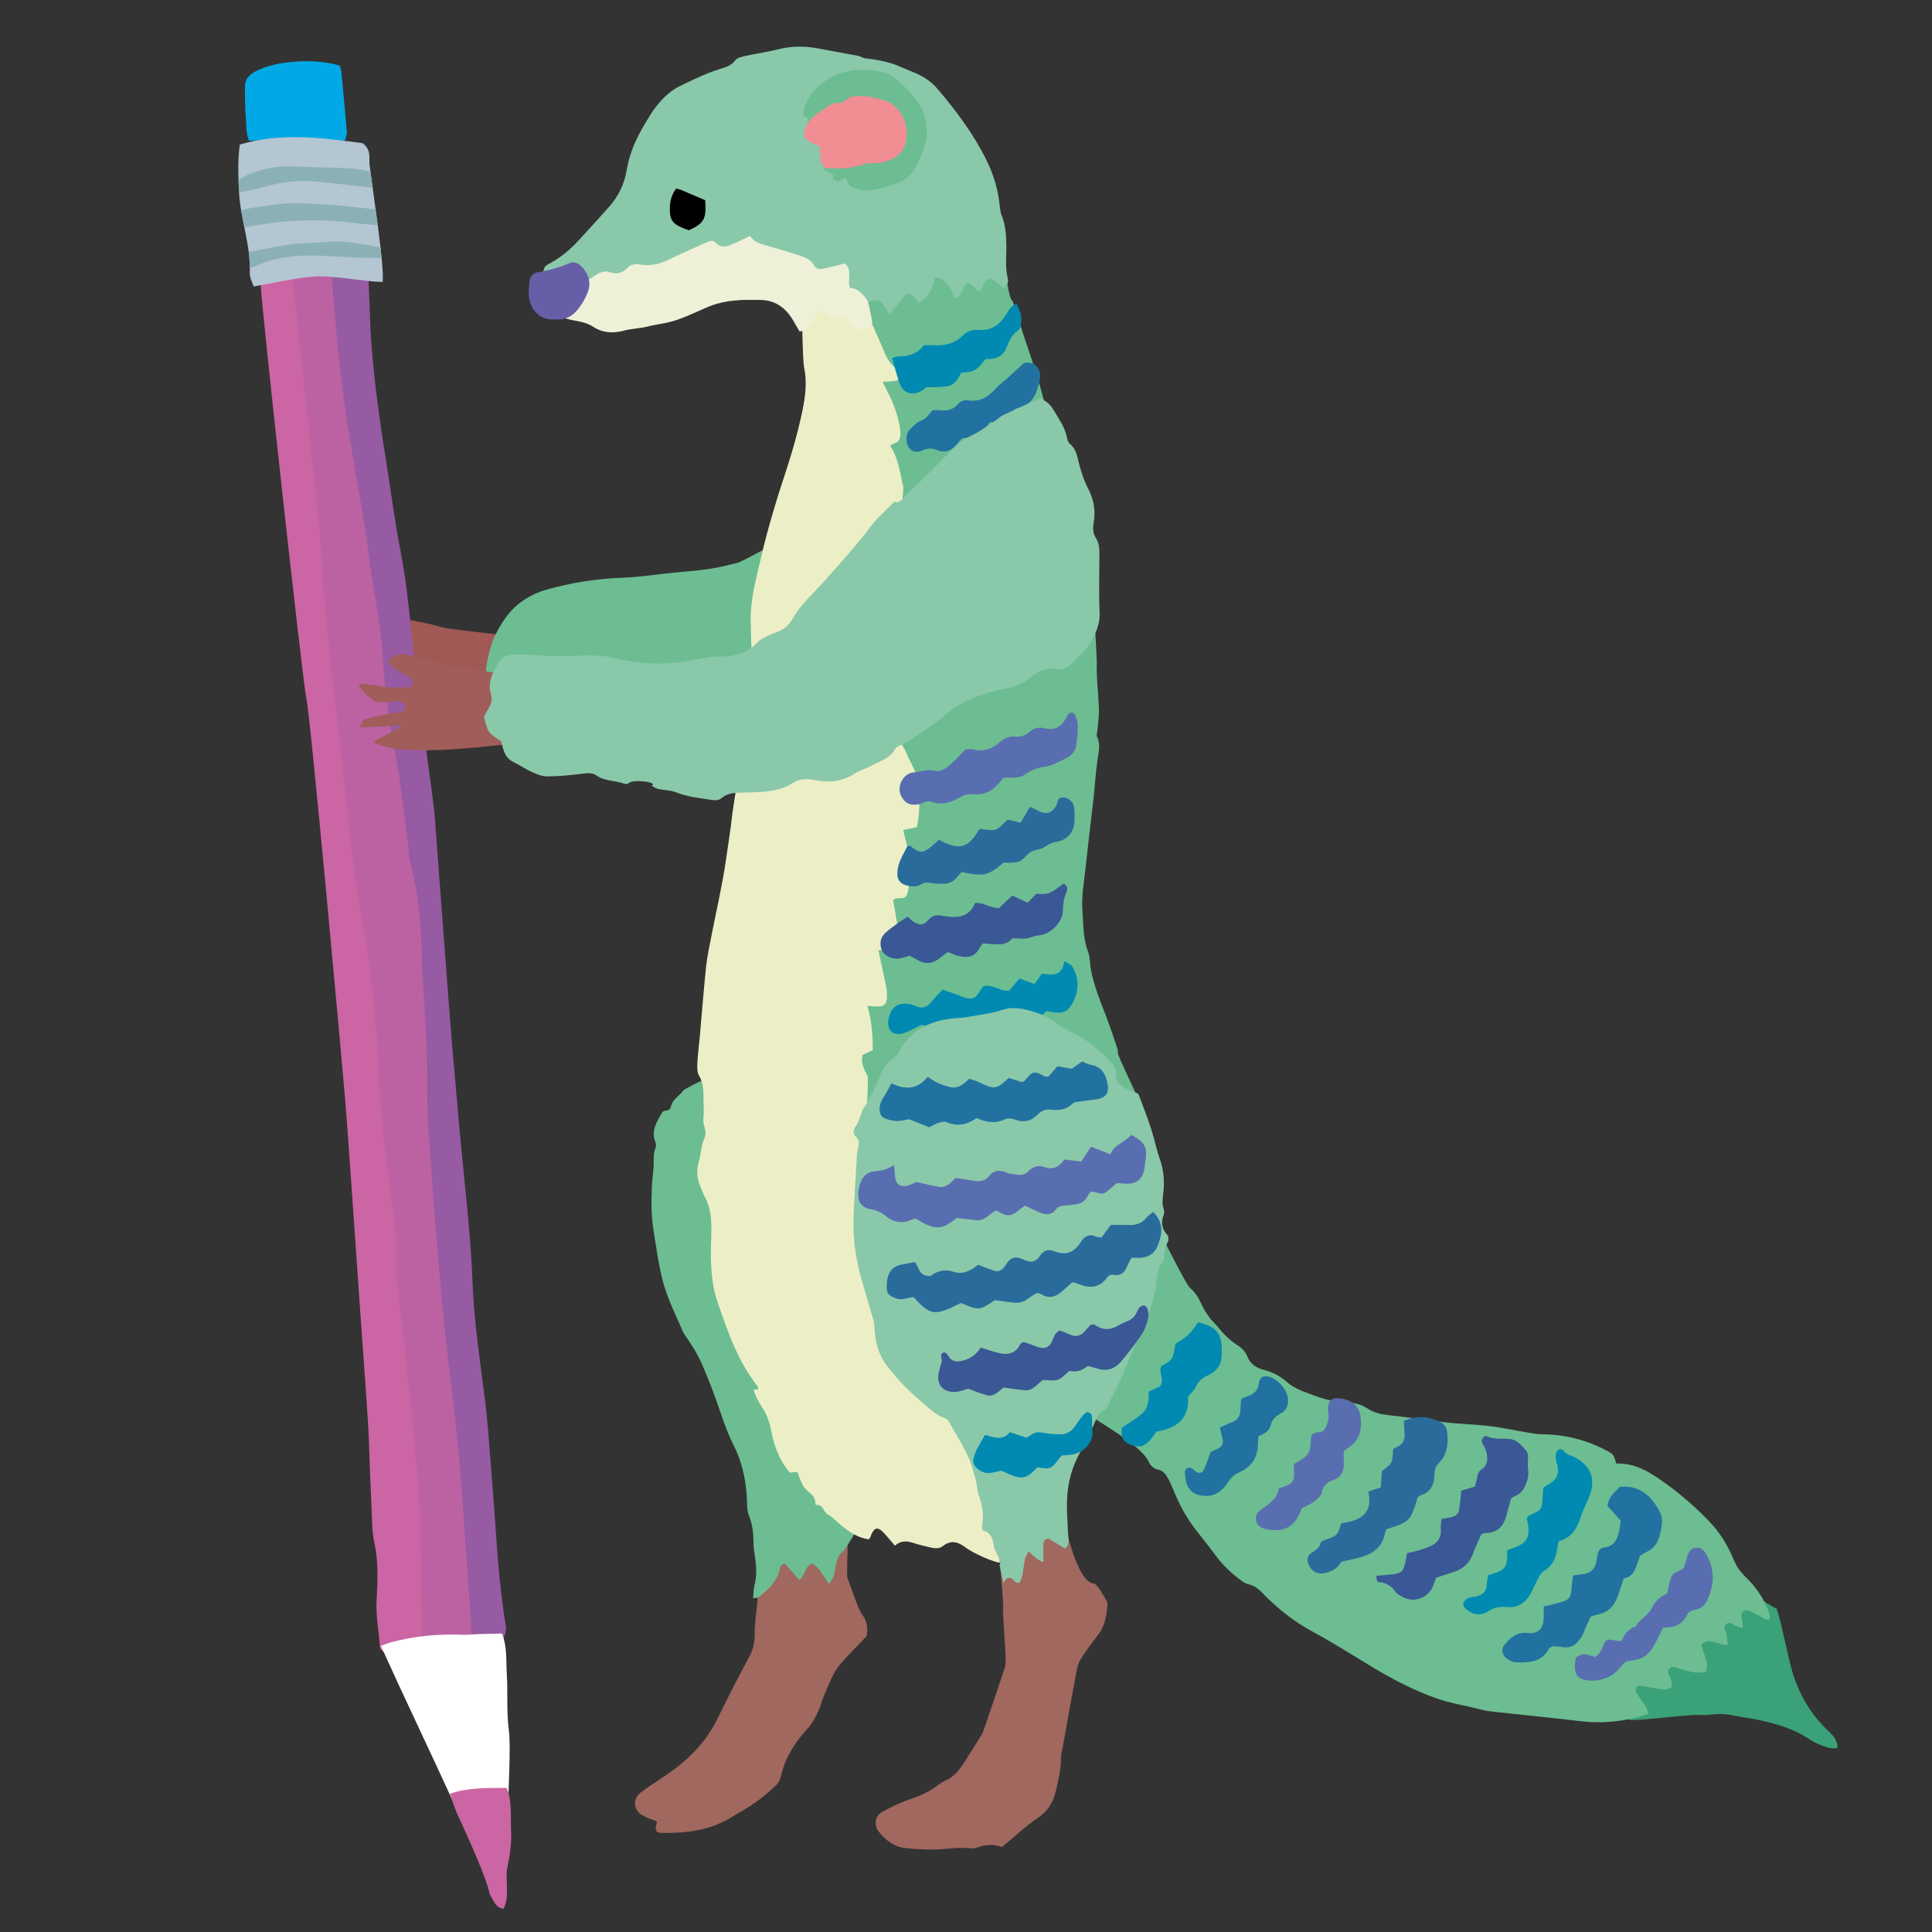 <?xml version="1.0" encoding="iso-8859-1"?>
<!-- Generator: Adobe Illustrator 29.1.0, SVG Export Plug-In . SVG Version: 9.03 Build 55587)  -->
<svg version="1.1" id="&#x30EC;&#x30A4;&#x30E4;&#x30FC;_1"
	 xmlns="http://www.w3.org/2000/svg" xmlns:xlink="http://www.w3.org/1999/xlink" x="0px" y="0px" viewBox="0 0 283.46 283.46"
	 style="enable-background:new 0 0 283.46 283.46;" xml:space="preserve">
<rect x="0" y="0" width="283.46" height="283.46" fill="#333333" stroke="none"/>
<g>
	<path style="fill-rule:evenodd;clip-rule:evenodd;fill:#3BA178;" d="M239,252.334c-0.335-0.568-8.65-9.053-9-9.666
		c-0.028-0.049,8.293-8.34,8.333-9.334c0.665,0.193,13.789-1.557,14.203-2.324c1.036,0.391,6.835,4.502,8.13,4.99
		c0.607,1.639,1.705,7.283,2.272,9.182c1.026,3.436,2.76,6.404,5.378,8.852c0.686,0.639,1.256,1.328,1.292,2.408
		c-0.942,0.228-1.736-0.145-2.509-0.434c-0.664-0.244-1.296-0.607-1.891-0.998c-2.134-1.395-4.534-2.068-6.977-2.619
		c-1.251-0.283-2.537-0.412-3.794-0.68c-1.135-0.238-2.258-0.293-3.406-0.145c-0.564,0.072-1.142,0.09-1.71,0.055
		C247.475,251.51,241.114,252.484,239,252.334z"/>
	<path style="fill-rule:evenodd;clip-rule:evenodd;fill:#6CBD92;" d="M157.333,206c1.508-3.932,6.704-19.541,7.333-21.332
		c0.28,0.092,4.926-4.758,5-4.668c0.663,0.816,4.188,8.346,4.976,9.004c0.815,0.684,1.253,1.527,1.678,2.424
		c0.495,1.045,1.129,1.982,1.946,2.805c0.452,0.455,0.822,0.992,1.276,1.447c0.5,0.498,1.01,1.012,1.596,1.395
		c0.795,0.521,1.536,1.055,1.889,1.977c0.427,1.115,1.323,1.658,2.408,1.932c1.266,0.32,2.363,0.883,3.358,1.766
		c0.68,0.602,1.545,1.049,2.396,1.387c2.126,0.842,4.268,1.645,6.617,1.66c1.001,0.008,1.967,0.297,2.835,0.861
		c0.98,0.637,2.068,0.867,3.238,0.988c2.77,0.283,5.521,0.744,8.29,1.053c2.131,0.236,4.282,0.285,6.41,0.537
		c1.77,0.209,3.518,0.602,5.277,0.895c0.77,0.127,1.546,0.293,2.32,0.299c3.355,0.021,6.511,0.797,9.474,2.367
		c1.079,0.572,1.08,0.568,1.485,1.936c2.953-0.119,5.262,1.473,7.52,3.119c2.197,1.604,4.229,3.4,6.123,5.367
		c1.573,1.635,2.717,3.518,3.562,5.57c0.425,1.033,1.005,1.844,1.794,2.604c1.511,1.451,2.678,3.16,3.393,5.148
		c0.094,0.262,0.105,0.557,0.141,0.838c0.006,0.057-0.059,0.123-0.127,0.25c-0.674,0.109-1.107-0.479-1.674-0.693
		c-0.397-0.152-0.75-0.422-1.144-0.588c-0.732-0.309-1.311,0.119-1.224,0.893c0.033,0.283,0.138,0.559,0.179,0.842
		c0.028,0.197,0.005,0.402,0.005,0.758c-0.398-0.117-0.721-0.186-1.022-0.309c-0.441-0.182-0.833-0.676-1.361-0.273
		c-0.542,0.414-0.172,0.869-0.036,1.346c0.148,0.518,0.15,1.078,0.229,1.719c-1.361,0.092-2.553-1.135-3.844-0.086
		c0.12,1.334,1.178,2.512,0.665,4.037c-0.856,0.197-1.757,0.15-2.654-0.088c-0.346-0.092-0.681-0.25-1.029-0.295
		c-0.537-0.07-1.065-0.643-1.612-0.146c-0.68,0.621,0.07,1.168,0.163,1.752c0.056,0.338,0.084,0.682,0.124,1.01
		c-0.725,0.564-1.438,0.373-2.127,0.264c-0.842-0.133-1.674-0.328-2.516-0.453c-0.179-0.027-0.495,0.086-0.555,0.221
		c-0.102,0.23-0.161,0.594-0.044,0.785c0.444,0.727,0.991,1.391,1.446,2.111c0.173,0.275,0.206,0.639,0.321,1.023
		c-3.421,1.16-6.77,1.467-10.226,1.045c-3.972-0.488-7.957-0.861-11.934-1.299c-0.782-0.084-1.575-0.164-2.331-0.363
		c-2.209-0.58-4.471-0.912-6.643-1.676c-3.399-1.197-6.539-2.883-9.609-4.727c-2.82-1.693-5.592-3.482-8.487-5.035
		c-2.816-1.51-5.245-3.469-7.442-5.736c-0.572-0.59-1.12-1.037-1.944-1.211c-0.463-0.098-0.906-0.406-1.297-0.701
		c-1.379-1.039-2.608-2.227-3.635-3.631c-0.97-1.326-2.024-2.594-3.019-3.904c-1.218-1.604-2.164-3.365-2.944-5.219
		c-0.279-0.66-0.544-1.328-0.877-1.961c-0.335-0.637-0.747-1.246-1.521-1.414c-0.705-0.15-1.153-0.635-1.422-1.215
		C167.271,211.752,159.683,207.811,157.333,206z"/>
	<path style="fill-rule:evenodd;clip-rule:evenodd;fill:#A0685E;" d="M124.333,222.668c0.217,0.361-0.138,8.426-0.023,8.729
		c0.45,1.203,0.849,2.428,1.311,3.627c0.254,0.662,0.507,1.355,0.919,1.92c0.697,0.949,0.812,1.949,0.606,3.115
		c-1.244,1.312-2.554,2.627-3.782,4.014c-1.205,1.359-1.745,3.098-2.467,4.725c-0.348,0.781-0.529,1.641-0.904,2.404
		c-0.404,0.83-0.833,1.693-1.451,2.357c-1.886,2.029-3.337,4.26-3.946,7.004c-0.117,0.529-0.426,1.1-0.818,1.469
		c-0.937,0.879-1.932,1.711-2.983,2.445c-1.172,0.818-2.429,1.512-3.654,2.25c-3.053,1.834-6.428,2.242-9.895,2.199
		c-1.102-0.012-1.247-0.357-0.83-1.678c-0.715-0.291-1.468-0.516-2.14-0.889c-1.358-0.752-1.496-2.44-0.274-3.367
		c1.022-0.775,2.097-1.486,3.175-2.186c3.476-2.254,6.359-5.025,8.188-8.828c1.452-3.02,3-5.998,4.592-8.947
		c0.643-1.193,0.813-2.406,0.77-3.709c-0.03-0.924,0.94-9.211,0.94-10.322c1.588-1.221,6.865-9.816,8-11.666
		C120.716,217.607,123.298,224.162,124.333,222.668z"/>
	<path style="fill-rule:evenodd;clip-rule:evenodd;fill:#A05955;" d="M62.333,100.666c-1.294-0.413-5.442-3.131-6.75-3.5
		c-0.48-0.137,2.701-4.086,1.519-4.524c0.07-0.362,0.101-0.633,0.177-0.892c0.079-0.269,0.197-0.524,0.32-0.844
		c1.739-0.258,3.399,0.249,5.071,0.564c0.912,0.172,1.793,0.503,2.707,0.673c1.816,0.339,8.314,0.958,10.206,1.272
		c0,0.786,2.268,9.702,2.25,10.5C76.337,104.365,63.048,100.894,62.333,100.666z"/>
	<g>
		<path style="fill-rule:evenodd;clip-rule:evenodd;fill:#CC65A3;" d="M65.192,244.68c-1.955,0.451-7.378-2.693-8.953-2.33
			c-0.252-0.283-0.482-0.426-0.492-0.57c-0.125-2.318-0.624-4.613-0.496-6.953c0.159-2.842,0.295-5.699-0.341-8.57
			c-0.333-1.49-0.308-3.029-0.379-4.547c-0.159-3.488-0.302-6.971-0.408-10.457c-0.064-2.326-0.937-14.123-1.192-17.697
			c-0.264-3.664-1.806-26.451-2.307-32.438c-0.41-4.916-5.055-56.008-5.678-58.649c-0.488-2.069-6.494-56.521-6.678-60.453
			c-0.111-2.41-0.305-4.826-0.66-7.226c-0.214-1.438,0.573-2.199,1.967-2.703c0.751-0.271,1.59-0.406,2.298-0.576
			c0.942,0.85,0.636,1.684,0.725,2.458c0.483,4.283,2.147,19.822,2.799,23.278c0.911,4.811,1.329,9.636,1.815,14.464
			c0.42,4.194,0.979,8.392,1.207,12.591c0.227,4.115,15.68,133.305,15.518,134.622C63.7,220.896,65.661,238.865,65.192,244.68z"/>
		<path style="fill-rule:evenodd;clip-rule:evenodd;fill:#965BA2;" d="M49.122,27.407c1.017,0.164,1.65,0.268,2.466,0.402
			c0.442,2.52,0.915,4.96,1.276,7.408c0.322,2.186,0.749,0.095,0.988,2.288c0.286,2.654,0.391,9.597,0.586,12.253
			c0.412,5.687,1.165,11.347,2.078,17.004c0.752,4.644,1.32,9.309,2.225,13.936c1.104,5.651,1.5,11.33,2.154,17
			c0.588,5.121,2.686,19.547,2.852,21.655c0.254,3.2,2.27,30.501,2.639,34.618c0.338,3.746,0.67,7.496,0.996,11.246
			c0.685,7.691,1.658,15.387,1.954,23.08c0.226,5.801,1.13,11.529,1.847,17.287c0.352,2.834,0.54,5.678,0.771,8.518
			c0.244,3.025,0.46,6.047,0.688,9.072c0.2,2.658,0.351,5.318,0.613,7.969c0.262,2.562,0.569,5.125,0.99,7.674
			c0.187,1.105-2.263,5.529-2.502,6.77c-1.468-0.123-0.33-3.607-1.937-3.742c-0.229-2.643-4.689-1.438-4.602-4.047
			c0.16-4.693-4.661-59.49-5.098-65.352c-0.281-3.756-3.773-44.111-3.836-45.393c-0.142-3.034-5.385-42.362-6.014-45.813
			c-0.9-4.921-2.851-32.073-3.41-39.221c-0.396-5.03,3.334-4.999,2.213-9.979C48.728,30.545,48.927,29.132,49.122,27.407z"/>
		<path style="fill-rule:evenodd;clip-rule:evenodd;fill:#BC62A2;" d="M48.155,33.09c0.3,5.201,0.725,10.404,1.19,15.604
			c0.301,3.433,0.722,6.868,1.177,10.294c1.012,7.674,2.693,15.299,3.654,22.97c0.594,4.774,1.703,9.525,1.979,14.297
			c0.299,5.12,1.072,10.197,1.994,15.259c0.857,4.663,1.326,9.333,1.893,14.006c0.162,1.341,0.596,2.665,0.842,4.003
			c0.672,3.627,0.951,7.262,0.994,10.91c0.035,2.913,0.345,5.832,0.492,8.748c0.129,2.502,0.232,5.002,0.293,7.5
			c0.06,2.502-0.051,5.004,0.111,7.508c0.412,6.455,0.875,12.91,1.429,19.365c0.517,6.035,1.03,12.08,1.802,18.105
			c0.8,6.232,1.443,12.467,1.867,18.713c0.449,6.66,0.986,13.324,1.346,19.986c0.182,3.432,0.047,6.865,0.061,10.426
			c-2.207,1.074-4.666,0.285-7.213,0.596c-0.033-1.014-0.104-1.826-0.084-2.637c0.105-4.055-0.375-28.598-0.531-30.262
			c-0.432-4.68-0.85-9.363-1.346-14.041c-0.521-4.988-1.135-9.971-1.695-14.957c-0.127-1.145-0.312-2.299-0.264-3.438
			c0.194-4.174-0.435-8.334-1.008-12.473c-0.808-5.812-1.361-11.627-1.639-17.447c-0.338-6.98-1.031-13.943-2.271-20.888
			c-0.821-4.654-1.648-9.324-2.021-13.997c-0.36-4.588-4.057-33.721-3.986-39.235c0.037-2.702-5.874-54.146-5.809-55.794
			c0.104-2.308-0.318-4.572-0.584-6.859C40.42,15.819,47.655,24.33,48.155,33.09z"/>
		<path style="fill-rule:evenodd;clip-rule:evenodd;fill:#FFFFFF;" d="M66.493,264.379c-3.227-7.074-7.401-15.783-10.611-22.895
			c0.686-0.244,1.104-0.432,1.549-0.551c3.385-0.887,6.875-1.234,10.46-1.08c0.802,0.035,1.601-0.082,2.407-0.105
			c1.098-0.035,2.202-0.051,3.356-0.078c0.792,2.041,0.581,3.979,0.702,5.896c0.176,2.775-0.064,5.537,0.305,8.334
			c0.33,2.494-0.145,9.643-0.12,12.234C71.435,266.52,69.894,263.959,66.493,264.379z"/>
		<path style="fill-rule:evenodd;clip-rule:evenodd;fill:#CC65A3;" d="M73.851,280.06c-1.1-0.183-1.307-0.939-2.012-2.172
			c-0.379-2.242-3.479-8.99-4.826-11.918c-0.217-0.469-0.789-2.17-0.986-2.795c2.554-0.908,5.454-0.855,8.305-0.85
			c0.85,1.852,0.545,4.682,0.654,6.465c0.104,1.746-0.212,3.516-0.553,5.24C74.079,275.799,74.853,278.404,73.851,280.06z"/>
		<path style="fill-rule:evenodd;clip-rule:evenodd;fill:#00A9E5;" d="M49.857,9.636c0.104,0.397,0.202,0.639,0.226,0.887
			c0.277,2.93,0.561,5.86,0.801,8.792c0.029,0.396-0.152,0.801-0.24,1.242c-2.383,0.519-4.657-0.461-6.961-0.237
			c-2.281,0.228-4.603,0.225-7.139,0.328c-0.455-1-0.392-2.174-0.479-3.31c-0.131-1.592-0.131-3.188-0.121-4.784
			c0.004-0.9,0.586-1.559,1.475-2.052C40.276,8.917,46.146,8.47,49.857,9.636z"/>
		<path style="fill-rule:evenodd;clip-rule:evenodd;fill:#B3C6D2;" d="M37.212,42.032c-0.181-0.601-0.598-1.295-0.564-1.963
			c0.178-4.071-1.418-8.022-1.591-12.065c-0.089-2.216-0.201-4.428,0.126-6.796c6.048-1.801,12.153-0.988,18.014-0.201
			c1.33,1.019,0.912,2.103,1.021,3.076c0.406,3.519,2.245,15.18,1.92,17.292c-2.857-0.063-7.258-1.004-10.096-0.796
			C43.185,40.791,40.399,41.487,37.212,42.032z"/>
		<g>
			<defs>
				<path id="SVGID_1_" d="M37.212,42.032c-0.181-0.601-0.598-1.295-0.564-1.963c0.178-4.071-1.418-8.022-1.591-12.065
					c-0.089-2.216-0.201-4.428,0.126-6.796c6.048-1.801,12.153-0.988,18.014-0.201c1.33,1.019,0.912,2.103,1.021,3.076
					c0.406,3.519,2.245,15.18,1.92,17.292c-2.857-0.063-7.258-1.004-10.096-0.796C43.185,40.791,40.399,41.487,37.212,42.032z"/>
			</defs>
			<clipPath id="SVGID_00000047032577012693766850000005378512211423188372_">
				<use xlink:href="#SVGID_1_"  style="overflow:visible;"/>
			</clipPath>
			<g style="clip-path:url(#SVGID_00000047032577012693766850000005378512211423188372_);">
				<path style="fill-rule:evenodd;clip-rule:evenodd;fill:#8BB1B6;" d="M52.841,32.825c-5.184-0.736-10.102-0.636-14.945,0.185
					c-0.748,0.127-1.518,0.271-2.291,0.271c-0.448,0.003-1.224-0.215-1.314-0.43c-0.166-0.398-0.175-1.012,0.158-1.277
					c0.564-0.456,1.379-0.896,2.205-1.02c2.39-0.354,4.841-0.805,7.277-0.748c3.79,0.093,7.6,0.51,11.387,0.928
					c1.529,0.171,3.033,0.661,4.498,1.105c0.332,0.101,0.663,0.661,0.59,0.939c-0.068,0.249-0.691,0.589-1.063,0.566
					C57.114,33.216,54.894,32.999,52.841,32.825z"/>
				<path style="fill-rule:evenodd;clip-rule:evenodd;fill:#8BB1B6;" d="M33.187,27.683c2.444-2.176,5.963-3.357,9.492-3.263
					c2.618,0.074,5.237,0.173,7.861,0.239c2.568,0.064,4.91,0.765,7.184,1.602c0.371,0.136,0.744,0.612,0.732,0.902
					c-0.04,0.549-0.737,0.713-1.436,0.64c-3.393-0.362-6.781-0.77-10.175-1.129c-2.811-0.302-5.475-0.009-8.041,0.719
					c-1.309,0.371-2.663,0.688-4.051,0.883C34.337,28.333,33.743,27.906,33.187,27.683z"/>
				<path style="fill-rule:evenodd;clip-rule:evenodd;fill:#8BB1B6;" d="M35.629,39.626c-1.266-0.973-0.614-1.632-0.321-2.287
					c0.117-0.075,0.19-0.167,0.295-0.185c2.367-0.451,4.709-0.967,7.111-1.309c1.646-0.234,3.391-0.175,5.062-0.34
					c3.202-0.323,6.225,0.515,9.296,1.03c0.246,0.043,0.565,0.446,0.563,0.664c-0.01,0.232-0.342,0.631-0.574,0.636
					c-1.432,0.042-2.874,0.024-4.311-0.031c-2.367-0.092-4.742-0.304-7.104-0.319c-2.648-0.013-5.194,0.328-7.479,1.279
					C37.403,39.083,36.567,39.315,35.629,39.626z"/>
			</g>
		</g>
	</g>
	<g>
		<path style="fill-rule:evenodd;clip-rule:evenodd;fill:#2172A0;" d="M240.634,228.258c-0.595,1.449-0.725,3.035-2.402,3.33
			c-0.332,0.975-0.608,1.783-0.881,2.596c-0.467,1.389-1.346,2.336-2.819,2.662c-0.349,0.078-0.685,0.205-1.154,0.348
			c-0.196,0.428-0.439,0.938-0.667,1.451c-0.203,0.457-0.344,0.949-0.597,1.375c-0.657,1.105-1.497,1.914-2.952,1.631
			c-0.487-0.096-0.996-0.076-1.373-0.104c-0.251,0.139-0.436,0.176-0.49,0.281c-1.086,2.098-3.045,2.129-4.998,2.061
			c-0.449-0.016-0.934-0.34-1.316-0.635c-0.613-0.473-0.746-1.336-0.266-1.914c0.883-1.064,1.86-1.941,3.441-1.746
			c1.379,0.168,2.197-0.545,2.307-1.871c0.054-0.629,0.018-1.266,0.023-2.006c0.767-0.191,1.444-0.357,2.121-0.531
			c1.639-0.416,1.855-0.678,1.98-2.297c0.043-0.553,0.131-1.102,0.207-1.738c0.593-0.084,1.07-0.162,1.553-0.217
			c1.07-0.127,1.658-0.754,1.865-1.777c0.072-0.35,0.09-0.711,0.162-1.061c0.112-0.525,0.385-0.99,0.944-1.043
			c1.532-0.145,1.971-1.232,2.243-2.479c0.105-0.484,0.154-0.982,0.225-1.443c-0.691-0.781-1.344-1.52-1.932-2.184
			c0.146-1.434,1.143-2.066,1.818-2.811c3.012-0.252,4.657,1.43,5.857,3.709c0.567,1.078,0.25,2.268-0.014,3.365
			c-0.256,1.059-0.808,1.992-1.897,2.471C241.298,227.826,241.005,228.039,240.634,228.258z"/>
		<path style="fill-rule:evenodd;clip-rule:evenodd;fill:#596EB0;" d="M244.011,238.783c-0.301,0.615-0.565,1.197-0.863,1.76
			c-1.324,2.508-1.864,2.883-4.602,3.215c-0.766,0.695-1.301,1.646-2.312,2.164c-1.14,0.586-2.286,0.789-3.526,0.584
			c-1.021-0.168-1.554-0.672-1.633-1.682c-0.043-0.555,0.062-1.123,0.092-1.555c1.023-0.947,1.951-0.477,2.818-0.145
			c0.743-0.414,0.984-1.074,1.266-1.74c0.359-0.855,0.537-0.906,1.494-0.746c0.281,0.047,0.559,0.117,0.84,0.162
			c0.062,0.01,0.136-0.039,0.346-0.107c0.186-0.326,0.38-0.787,0.684-1.16c0.257-0.311,0.633-0.529,0.971-0.768
			c0.111-0.078,0.349-0.043,0.394-0.129c0.578-1.078,1.824-1.621,2.341-2.646c0.525-1.043,1.188-1.748,2.278-2.189
			c0.177-0.754,0.328-1.52,0.535-2.27c0.25-0.902,1.213-0.914,1.908-1.455c0.181-0.596,0.393-1.277,0.594-1.961
			c0.182-0.625,0.615-0.963,1.232-1.031c0.541-0.059,0.971,0.182,1.271,0.643c1.457,2.242,1.469,4.572,0.396,6.949
			c-0.334,0.742-0.869,1.316-1.725,1.477c-0.51,0.096-1.025,0.25-1.256,0.73C246.835,238.367,245.595,238.867,244.011,238.783z"/>
		<path style="fill-rule:evenodd;clip-rule:evenodd;fill:#3A5895;" d="M221.677,219.906c-0.229,0.844-0.461,1.662-0.674,2.486
			c-0.404,1.562-1.334,2.488-3.013,2.533c-0.14,0.004-0.28,0.045-0.417,0.082c-0.064,0.018-0.123,0.064-0.264,0.143
			c-0.395,0.914-0.862,1.879-1.23,2.881c-0.482,1.312-1.395,2.127-2.684,2.564c-0.875,0.297-1.754,0.578-2.678,0.881
			c-0.158,0.418-0.307,0.812-0.458,1.209c-0.661,1.723-2.871,2.721-4.827,1.416c-0.236-0.158-0.518-0.305-0.67-0.529
			c-0.599-0.889-1.403-1.373-2.473-1.459c-0.245-0.021-0.283-0.174-0.359-0.922c0.771-0.066,1.545-0.111,2.313-0.203
			c1.4-0.172,1.644-0.412,1.958-1.832c0.091-0.41,0.165-0.824,0.258-1.291c0.528-0.117,1.018-0.195,1.488-0.34
			c0.678-0.209,1.365-0.41,2.004-0.717c0.973-0.469,1.549-1.217,1.443-2.391c-0.045-0.486,0.053-0.984,0.092-1.564
			c0.461-0.076,0.872-0.133,1.277-0.217c0.92-0.188,1.236-0.486,1.363-1.387c0.121-0.84,0.186-1.686,0.273-2.533
			c0.72-0.217,1.32-0.402,1.995-0.607c0.105-0.42,0.241-0.82,0.301-1.229c0.073-0.52,0.216-0.979,0.667-1.289
			c1.016-0.697,0.939-1.695,0.676-2.693c-0.125-0.473-0.439-0.891-0.627-1.35c-0.146-0.359,0.375-1.014,0.705-0.848
			c1.152,0.57,2.389,0.273,3.571,0.459c0.997,0.154,1.575,0.973,2.192,1.635c0.282,0.305,0.366,0.939,0.303,1.391
			c-0.139,0.986,0.23,1.949-0.096,2.971c-0.352,1.096-0.771,1.98-1.91,2.391C221.985,219.613,221.831,219.791,221.677,219.906z"/>
		<path style="fill-rule:evenodd;clip-rule:evenodd;fill:#296C9C;" d="M196.827,229.125c-0.438,0.74-1.17,1.363-2.203,1.621
			c-1.322,0.33-2.23-0.123-2.693-1.404c-0.192-0.531-0.103-1.027,0.316-1.365c0.593-0.477,1.369-0.736,1.523-1.648
			c0.027-0.174,0.436-0.322,0.692-0.412c1.753-0.611,1.755-0.605,2.323-2.434c1.16-0.176,2.359-0.361,3.291-1.24
			c1-0.945,0.926-2.17,0.686-3.416c0.707-0.23,1.229-0.4,1.82-0.594c0.053-0.783,0.105-1.553,0.161-2.371
			c0.47-0.42,1.091-0.756,1.357-1.273c0.276-0.533,0.208-1.244,0.31-2.021c0.228-0.113,0.546-0.232,0.824-0.41
			c0.75-0.475,0.928-1.191,0.836-2.027c-0.061-0.549-0.072-1.102-0.106-1.658c1.892-0.814,3.596-0.697,5.286,0.137
			c0.621,0.307,0.992,0.74,1.074,1.469c0.199,1.77,0.041,3.4-1.357,4.713c-0.23,0.217-0.35,0.592-0.434,0.918
			c-0.086,0.34-0.066,0.707-0.098,1.061c-0.107,1.248-0.654,2.168-1.9,2.58c-0.195,0.064-0.361,0.211-0.514,0.303
			c-1.126,3.602-1.126,3.602-4.658,4.727c-0.087,0.324-0.186,0.721-0.302,1.113c-0.444,1.514-1.569,2.365-2.966,2.846
			C199.095,228.68,198.032,228.842,196.827,229.125z"/>
		<path style="fill-rule:evenodd;clip-rule:evenodd;fill:#008AB1;" d="M218.341,231.115c2.6-0.742,2.85-1.064,2.797-3.635
			c0.339-0.141,0.713-0.312,1.1-0.451c1.648-0.596,2.164-1.371,1.992-3.068c-0.041-0.416-0.16-0.82-0.227-1.148
			c0.142-0.215,0.191-0.393,0.3-0.443c1.909-0.883,1.909-0.674,2.054-3.025c0.021-0.354,0.047-0.707,0.072-1.078
			c0.461-0.299,0.891-0.551,1.289-0.842c0.773-0.562,0.992-1.35,0.826-2.258c-0.062-0.346-0.222-0.676-0.258-1.023
			c-0.094-0.881,0.098-1.396,0.5-1.5c0.552-0.143,0.688,0.389,1.021,0.609c0.347,0.23,0.778,0.326,1.157,0.516
			c2.422,1.211,3.467,3.359,1.914,6.492c-0.281,0.568-0.518,1.158-0.76,1.746c-0.107,0.264-0.176,0.543-0.27,0.812
			c-0.539,1.557-1.368,2.848-3.149,3.293c-0.091,0.432-0.201,0.838-0.26,1.254c-0.191,1.344-0.724,2.432-1.959,3.158
			c-0.382,0.225-0.621,0.744-0.854,1.168c-0.378,0.688-0.671,1.424-1.048,2.113c-0.757,1.383-1.949,2.135-3.52,1.977
			c-1.059-0.107-1.91,0.094-2.801,0.676c-0.99,0.646-2.061,0.475-3.006-0.25c-0.348-0.268-0.705-0.615-0.527-1.068
			c0.113-0.289,0.447-0.562,0.747-0.691c0.383-0.164,0.842-0.141,1.251-0.258c0.823-0.236,1.379-0.709,1.412-1.656
			C218.153,232.045,218.273,231.559,218.341,231.115z"/>
		<path style="fill-rule:evenodd;clip-rule:evenodd;fill:#596EB0;" d="M197.134,213.031c0.012,0.635,0.031,1.268,0.029,1.902
			c-0.004,1.035-0.473,1.832-1.439,2.168c-0.956,0.336-1.573,0.773-1.786,1.871c-0.103,0.533-0.736,1.021-1.229,1.398
			c-0.502,0.385-1.127,0.605-1.717,0.908c-0.103,0.27-0.187,0.541-0.308,0.797c-1.141,2.428-2.949,2.74-5.148,2.223
			c-0.641-0.152-1.16-0.561-1.263-1.295c-0.089-0.631,0.161-1.109,0.677-1.465c0.294-0.203,0.589-0.404,0.873-0.619
			c0.871-0.654,1.65-1.377,1.818-2.564c0.379-0.127,0.709-0.238,1.037-0.348c0.864-0.285,1.27-0.85,1.175-1.783
			c-0.05-0.486-0.008-0.98-0.009-1.42c2.361-1.371,2.359-1.371,2.519-3.977c0.008-0.131,0.11-0.254,0.171-0.383
			c0.117-0.064,0.23-0.154,0.356-0.191c0.464-0.137,1.11-0.111,1.358-0.414c0.375-0.459,0.541-1.129,0.67-1.736
			c0.084-0.4-0.089-0.848-0.085-1.273c0.009-1.344,0.509-1.82,1.872-1.646c1.43,0.182,2.68,0.932,2.91,2.645
			c0.259,1.92-0.109,3.535-1.858,4.631c-0.179,0.111-0.335,0.266-0.495,0.404C197.212,212.908,197.177,212.975,197.134,213.031z"/>
		<path style="fill-rule:evenodd;clip-rule:evenodd;fill:#2172A0;" d="M184.633,210.719c-0.039,0.574-0.083,0.93-0.085,1.285
			c-0.021,1.945-1.062,3.264-2.727,4.018c-0.852,0.387-1.32,0.924-1.807,1.672c-0.824,1.262-2.055,1.955-3.646,1.754
			c-1.288-0.16-2.066-0.852-2.369-2.119c-0.051-0.207-0.079-0.424-0.085-0.637c-0.013-0.469-0.303-1.043,0.341-1.303
			c0.461-0.186,0.754,0.135,1.096,0.438c0.461,0.414,1.003,0.346,1.252-0.156c0.367-0.748,0.613-1.559,1.025-2.637
			c0.144-0.064,0.592-0.25,1.023-0.467c0.635-0.314,0.852-0.707,0.729-1.379c-0.102-0.549-0.255-1.086-0.413-1.738
			c0.672-0.299,1.232-0.582,1.816-0.803c0.76-0.285,1.137-0.82,1.191-1.613c0.037-0.562,0.076-1.127,0.121-1.789
			c0.289-0.125,0.597-0.283,0.922-0.391c0.957-0.314,1.586-0.844,1.691-1.951c0.076-0.787,0.627-1.092,1.338-0.951
			c1.369,0.268,2.865,1.969,2.93,3.346c0.039,0.84-0.2,1.613-0.968,2.014c-0.807,0.424-1.378,0.924-1.597,1.861
			C186.221,209.998,185.464,210.371,184.633,210.719z"/>
		<path style="fill-rule:evenodd;clip-rule:evenodd;fill:#008AB1;" d="M170.386,200.418c1.678-0.912,1.678-0.912,2.082-3.26
			c0.639-0.439,1.341-0.809,1.896-1.336c0.553-0.525,0.958-1.207,1.429-1.82c0.285,0.072,0.488,0.121,0.687,0.178
			c2.627,0.729,2.939,2.379,2.738,5.051c-0.084,1.121-0.836,2-1.846,2.486c-0.865,0.418-1.564,0.883-1.961,1.814
			c-0.213,0.5-0.697,0.885-1.113,1.385c0.236,3.299-1.77,4.678-4.633,5.121c-1.341,2.051-2.156,2.488-3.6,1.996
			c-1.27-0.434-1.61-1.033-1.492-2.557c1.021-0.693,2.089-1.281,2.98-2.068c0.902-0.799,1.031-1.994,0.969-3.217
			c0.629-0.299,1.193-0.566,1.678-0.797C170.946,202.381,169.907,201.369,170.386,200.418z"/>
	</g>
	<path style="fill-rule:evenodd;clip-rule:evenodd;fill:#6CBD92;" d="M129.333,217.334c0.053,0.977-5.11,9.85-5.549,10.186
		c-0.752,0.574-1.004,1.328-1.163,2.207c-0.16,0.881-0.217,1.834-1.011,2.646c-0.821-1.018-1.205-2.338-2.554-3.008
		c-0.236,0.238-0.603,0.467-0.763,0.799c-0.275,0.568-0.427,1.197-1.039,1.652c-0.726-0.84-1.409-1.631-2.041-2.361
		c-0.736,0.016-0.729,0.539-0.829,0.912c-0.475,1.771-1.716,2.934-3.113,3.975c-0.147,0.109-0.393,0.09-0.772,0.168
		c0.067-0.709,0.048-1.342,0.201-1.932c0.35-1.35,0.274-2.691,0.09-4.043c-0.088-0.637-0.216-1.275-0.228-1.914
		c-0.028-1.432-0.086-2.814-0.657-4.197c-0.366-0.887-0.278-1.973-0.345-2.971c-0.174-2.6-0.754-5.096-1.93-7.426
		c-1.361-2.695-2.113-5.619-3.221-8.408c-0.817-2.062-1.578-4.148-2.781-6.029c-0.303-0.475-0.623-0.936-0.929-1.406
		c-0.192-0.299-0.411-0.588-0.55-0.91c-1.103-2.557-2.373-5.061-3.021-7.779c-0.529-2.219-0.85-4.49-1.211-6.744
		c-0.171-1.059-0.275-2.133-0.313-3.205c-0.043-1.211-0.004-2.43,0.051-3.641c0.041-0.924,0.183-1.842,0.241-2.766
		c0.058-0.922-0.095-1.857,0.292-2.756c0.097-0.225,0.062-0.566-0.032-0.807c-0.665-1.705,0.229-3.041,1.019-4.395
		c0.085-0.143,0.358-0.232,0.549-0.244c0.432-0.021,0.64-0.248,0.73-0.635c0.248-1.049,1.259-1.514,1.818-2.332
		c0.135-0.199,8.06-4.637,9.06-1.637c0.227,1.814,4.744,26.857,5.333,29.334C115.357,190.578,128.022,216.547,129.333,217.334z"/>
	<path style="fill-rule:evenodd;clip-rule:evenodd;fill:#6CBD92;" d="M71.333,99.416c-0.321-1.265,0.713-4.938,1.159-5.88
		c1.052-2.221,2.376-4.234,4.521-5.602c0.976-0.622,1.983-1.087,3.102-1.402c3.664-1.034,7.373-1.637,11.188-1.767
		c2.566-0.088,5.118-0.523,7.68-0.76c2.349-0.218,4.702-0.379,7.011-0.898c0.764-0.173,1.524-0.367,2.287-0.546
		c0.54-0.127,9.537-5.029,10.053-5.146c0.506,0.803-2.911,21.799-2.75,23c-0.365,0.432-35.401-1.019-38.75-1
		C75.155,99.426,72.662,98.021,71.333,99.416z"/>
	<path style="fill-rule:evenodd;clip-rule:evenodd;fill:#ECEFC6;" d="M147.333,229.334c-1.374,0.107-4.774-1.615-5.551-2.211
		c-1.137-0.871-2.201-1.275-3.476-0.268c-0.535,0.422-1.233,0.318-1.872,0.166c-0.836-0.201-1.676-0.395-2.491-0.664
		c-0.919-0.303-1.781-0.34-2.645,0.42c-0.536-0.625-0.986-1.166-1.454-1.691c-1.069-1.207-1.598-1.09-2.162,0.461
		c-0.023,0.064-0.078,0.115-0.209,0.301c-1.544-0.201-2.825-1.037-4.029-2.035c-0.656-0.545-1.247-1.209-1.981-1.604
		c-0.687-0.371-0.682-1.529-1.723-1.408c-0.037,0.004-0.128-0.105-0.124-0.156c0.116-1.316-1.167-1.676-1.702-2.535
		c-0.402-0.645-0.622-1.402-0.939-2.146c-0.297,0.027-0.644,0.059-1.092,0.1c-1.392-1.637-2.213-3.605-2.638-5.711
		c-0.271-1.35-0.591-2.613-1.371-3.781c-0.538-0.805-1.027-1.688-1.31-2.672c0.308-0.033,0.491-0.055,0.675-0.074
		c-0.021-0.135,0.007-0.309-0.067-0.402c-2.899-3.668-4.396-8.018-5.883-12.346c-0.717-2.082-0.939-4.305-0.992-6.537
		c-0.034-1.428,0.072-2.844,0.077-4.266c0.007-1.656-0.176-3.273-1.003-4.764c-0.241-0.436-0.394-0.918-0.595-1.377
		c-0.504-1.16-0.628-2.346-0.283-3.57c0.057-0.209,0.119-0.416,0.165-0.625c0.216-0.979,0.264-2.033,0.681-2.916
		c0.504-1.062-0.271-1.92-0.145-2.9c0.117-0.916,0.024-1.859,0.023-2.793c-0.003-1.217,0.006-2.404-0.663-3.535
		c-0.297-0.5-0.264-1.248-0.233-1.877c0.057-1.213,0.225-2.42,0.333-3.631c0.312-3.48,0.574-6.967,0.94-10.441
		c0.164-1.557,0.511-3.096,0.808-4.638c0.703-3.646,1.564-7.27,2.093-10.94c0.334-2.324,0.712-4.649,0.965-6.989
		c0.059-0.55,1.723-11.041,1.874-11.609c1.525-0.137,26.908-8.273,29-9.334c1.318,0.952,4.624,57.11,4.667,57.666
		c-1.056,0.678,7.099,59.795,8,60.334C151.827,216.826,147.509,228.365,147.333,229.334z"/>
	<path style="fill-rule:evenodd;clip-rule:evenodd;fill:#ECEFC6;" d="M110.583,98.916c-0.323-1.087-0.488-7.983-0.436-8.97
		c0.147-2.728,0.867-5.35,1.475-7.993c1.021-4.466,2.372-8.832,3.804-13.182c0.824-2.504,1.54-5.057,2.115-7.63
		c0.525-2.358,0.953-4.745,0.439-7.212c-0.259-1.244-0.32-9.596-0.397-11.014c1.213-0.493,13.532-3.066,14.25-3.5
		c1.24,1.469,8.403,27.048,8.5,29.75c-0.816,0.479,4.902,14.698,5,16.25C145.047,85.716,111.166,98.671,110.583,98.916z"/>
	<path style="fill-rule:evenodd;clip-rule:evenodd;fill:#EEF1D8;" d="M78.531,40.972c0.253,0.171,2.861-2.736,3.052-2.556
		c0.984,0.927,12.365-3.376,13.5-4.5c1.648,0.652,22.444-6.677,24.75-6c0.083,0.414,12.447,6.258,12.25,7.75
		c-0.033,0.246,2.164,5.479,2.25,5.75c0.264,0.823-5,7.25-8.854,6.898c-0.174-0.197-0.383-0.375-0.521-0.598
		c-0.682-1.119-1.555-1.674-2.765-0.979c-0.763-0.443-1.251-1.141-2.23-1.167c-0.581,1.172-0.727,2.811-2.647,3.069
		c-0.274-0.468-0.562-0.934-0.825-1.413c-1.119-2.023-2.73-3.256-5.14-3.222c-0.932,0.013-1.867-0.039-2.794,0.025
		c-1.557,0.107-3.051,0.334-4.556,0.952c-2.104,0.863-4.137,1.981-6.407,2.417c-0.838,0.161-1.686,0.284-2.509,0.497
		c-1.158,0.301-2.354,0.295-3.526,0.612c-1.507,0.406-3.085,0.397-4.546-0.577c-0.879-0.585-1.973-0.759-3.041-0.963
		c-1.251-0.241-2.461-0.726-3.661-1.179c-0.931-0.352-1.483-1.099-1.68-2.071C78.456,42.854,77.924,41.998,78.531,40.972z"/>
	<path style="fill-rule:evenodd;clip-rule:evenodd;fill:#6CBD92;" d="M160.333,87.001c0.127,0.794,0.598,9.728,0.587,10.065
		c-0.08,2.362,0.256,4.705,0.314,7.06c0.021,0.922-0.122,1.848-0.189,2.771c-0.031,0.428-0.222,0.929-0.062,1.267
		c0.539,1.143,0.188,2.227,0.033,3.358c-0.253,1.84-0.367,3.698-0.571,5.545c-0.388,3.479-0.822,6.956-1.194,10.437
		c-0.213,1.988-0.588,4.004-0.444,5.976c0.148,2.042,0.07,4.145,0.832,6.141c0.322,0.845,0.263,1.83,0.438,2.74
		c0.449,2.333,1.348,4.518,2.202,6.721c0.62,1.596,1.143,3.232,1.694,4.855c0.059,0.178,0.03,0.387,0.042,0.57
		c-0.207,0,3.737,8.225,3.653,8.162c-0.966-0.73-18.083-3.727-20.333-3.668c-0.633,0.018-19.512,7.252-20.333,8.334
		c-0.155,0.203,0.562-9.811,0.253-9.525c-0.557-1.018-0.938-1.9-0.729-3.012c0.463-0.223,0.96-0.459,1.525-0.729
		c0.004-2.15-0.139-4.262-0.778-6.479c0.641,0.037,1.116,0.088,1.592,0.084c0.799-0.006,1.185-0.346,1.249-1.152
		c0.04-0.494,0.036-1.01-0.054-1.496c-0.248-1.332-0.55-2.659-0.833-3.986c-0.102-0.48-0.208-0.959-0.35-1.609
		c0.518-0.033,0.915-0.059,1.314-0.086c1.442-0.099,1.845-0.452,1.718-1.83c-0.133-1.415-0.431-2.814-0.659-4.221
		c-0.068-0.418-0.149-0.833-0.218-1.221c0.188-0.113,0.298-0.218,0.427-0.254c0.526-0.146,1.235,0.185,1.557-0.451
		c0.214-0.422,0.27-0.942,0.317-1.426c0.232-2.37,0.112-4.718-0.54-7.023c-0.094-0.336-0.162-0.678-0.271-1.138
		c0.701-0.147,1.302-0.273,2.006-0.421c0.413-1.87,0.389-3.785,0.355-5.695c-0.035-1.928-1.206-3.47-1.982-5.344
		c0.231-0.16-6.793-10.151-6.564-10.32c2.135-1.564,16.238-7.903,19-8.333C146.574,91.475,159.561,87.841,160.333,87.001z"/>
	<path style="fill-rule:evenodd;clip-rule:evenodd;fill:#6CBD92;" d="M127.948,47.543c0.229-0.585-1.7-7.014-1.365-7.877
		c0.588,0.816,19.732-5.967,20-5.5c0.439,0.767,1.21,9.958,1.999,9.986c0.319,1.027,0.625,2.045,0.955,3.054
		c0.53,1.633,1.056,3.267,1.623,4.887c0.57,1.622,2.268,6.981,2.423,8.823c-1.606,0.487-5.377,6.078-7,6.5
		c-0.727,0.19-13.777,13.538-15.25,15c-0.229,0.227,1.583-11.475,1.131-11.236c-0.438-2.092-0.732-4.08-1.882-5.815
		c0.534-0.298,1.087-0.427,1.295-0.766c0.235-0.384,0.27-0.97,0.213-1.444c-0.262-2.077-0.992-4.009-1.957-5.857
		c-0.194-0.373-0.386-0.747-0.649-1.258c0.773-0.067,1.412-0.084,2.035-0.196c0.236-0.043,0.538-0.263,0.62-0.476
		c0.088-0.226-0.002-0.561-0.108-0.805c-0.075-0.174-0.303-0.288-0.473-0.414c-0.891-0.664-1.435-1.562-1.847-2.581
		C129.174,50.243,128.566,48.945,127.948,47.543z"/>
	<path style="fill-rule:evenodd;clip-rule:evenodd;fill:#8AC8AA;" d="M147.262,42.27c-0.528-0.406-1.018-0.817-1.541-1.176
		c-0.457-0.311-0.976-0.164-1.266,0.343c-0.242,0.424-0.431,0.877-0.637,1.305c-0.888-0.055-0.987-1.311-2.038-1.147
		c-0.653,0.527-0.478,1.76-1.615,2.183c-0.667-1.278-1.098-2.835-2.983-3.108c-0.347,1.497-0.794,2.999-2.401,3.702
		c-1.471-1.717-1.566-1.715-2.912,0.045c-0.423,0.555-0.843,1.11-1.347,1.774c-0.314-0.53-0.518-0.903-0.749-1.258
		c-0.657-1.009-0.881-1.07-2.404-0.658c-0.631-1.005-1.394-1.94-2.674-2.046c-0.411-1.212,0.417-2.563-0.714-3.57
		c-1.07,0.258-2.104,0.519-3.143,0.756c-0.691,0.157-1.16,0.015-1.564-0.714c-0.272-0.492-0.956-0.861-1.533-1.061
		c-1.757-0.605-3.543-1.129-5.333-1.634c-0.9-0.255-1.779-0.501-2.366-1.397c-0.896,0.425-1.709,0.845-2.549,1.2
		c-0.876,0.371-1.75,0.646-2.553-0.238c-0.318-0.352-0.792-0.228-1.203-0.043c-1.174,0.529-2.351,1.053-3.524,1.585
		c-0.716,0.324-1.435,0.648-2.142,0.993c-1.319,0.645-2.687,0.967-4.159,0.696c-0.745-0.138-1.379-0.018-1.948,0.581
		c-0.637,0.67-1.528,0.88-2.378,0.578c-0.784-0.277-1.392-0.069-2.026,0.294c-0.185,0.107-0.358,0.236-0.534,0.36
		c-0.979,0.688-1.961,0.809-2.957,0.026c-0.102-0.079-0.272-0.066-0.504-0.115c-0.316,0.148-0.706,0.321-1.086,0.511
		c-0.729,0.367-1.391,0.18-2.03-0.221c-0.89-0.559-0.941-1.571-0.027-2.042c1.484-0.767,2.779-1.761,3.938-2.944
		c0.599-0.613,1.17-1.256,1.748-1.889c1.106-1.217,2.227-2.422,3.309-3.658c1.349-1.544,2.203-3.335,2.532-5.362
		c0.421-2.591,1.526-4.899,2.883-7.107c0.374-0.609,0.722-1.24,1.149-1.81c1.035-1.382,2.196-2.621,3.8-3.394
		c1.998-0.963,3.986-1.942,6.12-2.577c0.754-0.224,1.436-0.47,1.962-1.175c0.289-0.386,0.982-0.536,1.523-0.656
		c1.599-0.355,3.231-0.574,4.818-0.976c1.993-0.503,3.961-0.489,5.956-0.099c1.891,0.371,3.789,0.688,5.683,1.051
		c0.32,0.062,0.617,0.232,0.934,0.356c3.683,0.382,5.203,1.22,5.434,1.314c0.726,0.299,1.453,0.599,2.176,0.905
		c1.273,0.542,2.365,1.341,3.258,2.396c2.735,3.23,5.257,6.609,7.128,10.431c1.043,2.131,1.697,4.378,1.916,6.751
		c0.045,0.491,0.15,0.996,0.331,1.454c0.509,1.295,0.587,2.637,0.622,4.005c0.042,1.711-0.214,3.436,0.232,5.135
		C148.011,41.454,147.714,41.873,147.262,42.27z"/>
	<path style="fill-rule:evenodd;clip-rule:evenodd;fill:#A0685E;" d="M146.994,271.01c-1.057-0.426-2.238-0.441-3.436-0.002
		c-0.392,0.145-0.854,0.227-1.263,0.176c-1.729-0.217-3.425,0.147-5.136,0.174c-1.494,0.023-3.001-0.055-4.484-0.236
		c-1.57-0.193-2.749-1.17-3.72-2.355c-0.784-0.957-0.588-2.365,0.52-2.965c1.439-0.781,2.947-1.48,4.5-1.986
		c1.042-0.34,1.982-0.787,2.881-1.375c0.6-0.391,1.151-0.889,1.799-1.164c1.268-0.533,2.05-1.523,2.756-2.609
		c0.857-1.316,1.683-2.654,2.512-3.988c0.15-0.242,0.284-0.502,0.376-0.77c1.04-3.039,2.089-6.078,3.085-9.129
		c0.173-0.529,0.186-1.133,0.157-1.695c-0.105-2.141-0.254-4.277-0.397-6.541c0.384-0.688-1.662-17.617-1.145-18.543
		c0.33,0.137,7.426-2.523,7.666-2.332c1.685,1.328,3.334,16.666,6.98,16.699c0.715,0.652,1.154,1.613,1.696,2.447
		c0.109,0.17,0.18,0.414,0.158,0.611c-0.157,1.494-0.312,2.986-1.27,4.254c-0.903,1.195-1.803,2.398-2.619,3.652
		c-0.336,0.52-0.535,1.164-0.651,1.779c-0.699,3.721-1.358,7.449-2.028,11.174c-0.102,0.562-0.279,1.127-0.272,1.689
		c0.02,1.666-0.385,3.254-0.761,4.853c-0.388,1.654-1.189,2.936-2.676,3.934C150.458,267.945,148.898,269.44,146.994,271.01z"/>
	<path style="fill-rule:evenodd;clip-rule:evenodd;fill:#6CBD92;" d="M124.032,26.052c-1.161,0.748-1.161,0.748-1.911,0.062
		c0.896-0.72-2.4-1.429-1.163-1.197c-0.929-3.261-0.076-7.656-2.5-5c-0.091,0.101,0.209-2.717,0.005-2.592
		c-0.635-0.244-0.697-0.814-0.518-1.352c0.512-1.523,1.408-2.799,2.692-3.793c2.575-1.994,5.525-2.237,8.571-1.692
		c0.868,0.156,1.746,0.694,2.442,1.271c0.986,0.814,1.898,1.754,2.68,2.765c1.86,2.407,2.097,5.052,0.974,7.881
		c-1.609,4.057-2.502,4.254-6.115,5.217c-1.126,0.301-2.229,0.442-3.376,0.109C124.705,27.408,124.699,27.433,124.032,26.052z"/>
	<g>
		<path style="fill-rule:evenodd;clip-rule:evenodd;fill:#3A5895;" d="M133.173,134.496c0.307,0.265,0.55,0.529,0.842,0.717
			c0.856,0.549,1.459,0.611,2.102-0.157c0.682-0.814,1.396-0.884,2.285-0.668c0.07,0.017,0.142,0.021,0.212,0.032
			c1.888,0.289,3.604,0.162,4.454-1.948c1.261-0.087,2.222,0.762,3.486,0.778c0.594-0.56,1.256-1.181,1.969-1.852
			c0.767,0.357,1.463,0.683,2.257,1.052c0.412-0.429,0.843-0.874,1.255-1.303c1.893,0.073,1.893,0.073,4-1.508
			c0.566,0.27,0.655,0.757,0.434,1.252c-0.419,0.938-0.503,1.905-0.544,2.917c-0.062,1.501-1.833,3.272-3.342,3.397
			c-0.581,0.049-1.078,0.235-1.616,0.4c-0.7,0.215-1.518,0.052-2.456,0.052c-1.014,1.31-2.579,0.824-4.338,0.764
			c-0.102,0.151-0.326,0.436-0.496,0.747c-0.725,1.329-1.881,1.399-3.15,1.072c-0.476-0.123-0.924-0.356-1.438-0.562
			c-0.423,0.312-0.827,0.591-1.212,0.895c-0.996,0.792-2.043,0.972-3.183,0.312c-0.371-0.215-0.758-0.401-1.247-0.659
			c-0.471,0.127-1.005,0.322-1.557,0.408c-1.002,0.157-2.197-0.427-2.521-1.259c-0.367-0.95-0.206-1.853,0.575-2.548
			c0.584-0.52,1.226-0.976,1.855-1.438C132.191,135.103,132.613,134.858,133.173,134.496z"/>
		<path style="fill-rule:evenodd;clip-rule:evenodd;fill:#008AB1;" d="M146.371,149.428c-0.321,0.113-0.41,0.119-0.451,0.164
			c-1.088,1.219-2.343,1.129-3.68,0.492c-0.385-0.182-0.783-0.334-1.254-0.535c-0.402,0.26-0.873,0.465-1.214,0.803
			c-0.939,0.934-2.003,1.008-3.165,0.584c-0.465-0.17-0.911-0.398-1.359-0.6c-0.897,0.43-1.75,0.955-2.678,1.254
			c-1.525,0.49-2.531-0.49-2.214-2.047c0.377-1.842,1.388-2.537,3.23-2.199c0.274,0.049,0.534,0.188,0.798,0.299
			c0.924,0.389,1.643,0.127,2.261-0.637c0.49-0.604,1.045-1.154,1.651-1.816c0.824,0.293,1.622,0.574,2.42,0.859
			c0.401,0.143,0.794,0.346,1.208,0.422c0.585,0.109,1.137,0.016,1.501-0.557c0.267-0.42,0.565-0.818,0.841-1.211
			c1.343-0.395,2.328,0.742,3.774,0.656c0.422-0.492,0.965-1.125,1.541-1.797c0.731,0.268,1.442,0.529,2.204,0.807
			c0.383-0.537,0.705-0.992,1.071-1.508c1.456,0.182,3.001,0.463,3.285-1.839c0.531,0.326,0.997,0.449,1.168,0.743
			c1.154,1.985,0.991,3.954-0.221,5.868c-0.424,0.67-1.082,0.949-1.818,0.955c-0.559,0.006-1.118-0.156-1.728-0.252
			c-0.338,0.316-0.699,0.654-1.127,1.055c-0.804-0.143-1.637-0.289-2.577-0.455C148.837,149.885,147.623,149.979,146.371,149.428z"
			/>
		<path style="fill-rule:evenodd;clip-rule:evenodd;fill:#296C9C;" d="M141.076,127.945c-0.264,0.298-0.465,0.497-0.637,0.721
			c-0.572,0.747-1.343,1.039-2.257,0.996c-0.569-0.026-1.152-0.012-1.705-0.129c-0.454-0.097-0.847-0.09-1.225,0.161
			c-0.651,0.437-1.372,0.408-2.075,0.258c-1.165-0.248-1.656-0.983-1.493-2.184c0.068-0.489,0.166-0.994,0.359-1.444
			c0.326-0.76,0.74-1.482,1.094-2.175c0.212,0,0.395-0.059,0.478,0.009c1.206,0.982,1.695,1.047,2.774,0.252
			c0.457-0.336,0.861-0.746,1.365-1.188c0.505,0.231,0.994,0.501,1.514,0.684c1.582,0.556,2.593,0.267,3.606-1.02
			c0.306-0.39,0.551-0.827,0.843-1.271c0.821,0.053,1.659,0.315,2.334,0.091c0.678-0.226,1.193-0.936,1.809-1.459
			c0.582,0.144,1.187,0.292,1.893,0.465c0.448-0.776,0.867-1.498,1.348-2.331c0.413,0.188,0.792,0.331,1.141,0.526
			c1.232,0.688,2.166,0.432,2.788-0.852c0.18-0.372,0.12-0.898,0.632-1.023c0.611-0.148,1.132,0.156,1.533,0.561
			c0.225,0.227,0.361,0.606,0.406,0.934c0.074,0.565,0.064,1.145,0.057,1.717c-0.024,1.804-0.956,2.993-2.731,3.277
			c-0.68,0.108-1.144,0.409-1.688,0.77c-0.56,0.374-1.37,0.356-1.974,0.689c-0.54,0.299-0.905,0.902-1.427,1.252
			c-0.332,0.223-0.804,0.277-1.222,0.321c-0.493,0.052-0.995,0.013-1.382,0.013C144.976,128.488,144.404,128.616,141.076,127.945z"
			/>
		<path style="fill-rule:evenodd;clip-rule:evenodd;fill:#596EB0;" d="M147.279,114.084c-0.324,0.368-0.608,0.688-0.891,1.008
			c-0.968,1.097-2.198,1.597-3.634,1.434c-0.768-0.086-1.361,0.117-2.007,0.499c-1.255,0.742-2.606,1.146-4.071,0.617
			c-0.693-0.25-1.233,0.216-1.845,0.348c-1.265,0.271-2.107-0.141-2.644-1.262c-0.65-1.362,0.319-3.256,1.822-3.395
			c1.036-0.096,2.015-0.507,3.14-0.239c0.913,0.217,1.77-0.451,2.462-1.074c0.738-0.665,1.402-1.416,2.044-2.072
			c0.477,0,0.85-0.073,1.182,0.012c1.452,0.374,2.701-0.075,3.769-0.994c0.688-0.592,1.361-1.006,2.293-0.895
			c0.827,0.098,1.531-0.157,2.164-0.713c0.629-0.549,1.378-0.72,2.205-0.503c1.485,0.389,2.481-0.245,3.157-1.534
			c0.098-0.188,0.195-0.378,0.324-0.543c0.286-0.367,0.865-0.263,1.025,0.201c0.159,0.469,0.379,0.959,0.371,1.436
			c-0.02,1.053-0.091,2.117-0.287,3.148c-0.172,0.899-0.887,1.448-1.696,1.811c-0.903,0.404-1.8,0.962-2.749,1.09
			c-1.232,0.166-2.263,0.58-3.24,1.305c-0.314,0.231-0.806,0.264-1.223,0.306C148.459,114.122,147.958,114.084,147.279,114.084z"/>
	</g>
	<path style="fill-rule:evenodd;clip-rule:evenodd;fill:#A05D5A;" d="M66.563,97.717c1.37,0.354,8.789,1.317,10.27,1.699
		c0.158,1.805,0.312,8.821,0.5,9.5c-4.068,0.267-18.25,2.5-22.5,0c0.057-0.456,3.924-1.869,3.993-2.418
		c-0.467-0.177-5.566,0.394-5.993,0.168c-0.35-0.186,0.549-0.515,0.25-0.75c0.336-0.681,4.345-1.212,4.802-1.322
		c0.412-0.097,0.838-0.13,1.313-0.201c0.099-0.266,0.308-0.553,0.261-0.785c-0.049-0.228-0.325-0.487-0.561-0.583
		c-0.857-0.347-2.958,0.242-3.815-0.108c-0.505-0.207-2.274-1.738-2.5-2.5c0.991-0.288,4.343,0.56,5.228,0.482
		c0.848-0.075,1.702-0.046,2.467-0.06c0.474-0.61,0.399-1.058-0.091-1.388c-0.474-0.317-1.021-0.529-1.486-0.855
		c-0.634-0.445-1.222-0.956-1.812-1.425c0.846-1.244,1.898-1.354,3.114-1.04c2.206,0.568,4.422,1.1,6.633,1.646L66.563,97.717z"/>
	<path style="fill-rule:evenodd;clip-rule:evenodd;fill:#F08E94;" d="M121.054,24.713c-0.827-0.969-0.688-1.141-0.596-2.047
		c-0.162-0.13-0.5-0.625,0.008-1.076c-1.92-0.939-2.98-0.97-2.238-3.003c0.324-0.888,1.639-1.991,2.481-2.462
		c0.758-0.425,1.354-1.189,2.398-0.988c0.252,0.049,0.578-0.189,0.846-0.336c0.35-0.193,0.655-0.557,1.02-0.623
		c1.639-0.291,3.259,0.107,4.79,0.554c1.239,0.36,2.204,1.327,2.78,2.601c0.572,1.257,0.644,2.58,0.286,3.825
		c-0.413,1.424-1.643,2.204-3.021,2.582c-0.77,0.211-1.618,0.24-2.425,0.21C123.958,24.917,123.958,24.667,121.054,24.713z"/>
	<path style="fill-rule:evenodd;clip-rule:evenodd;" d="M103.461,29.372c0.208,2.731-0.143,3.378-2.377,4.408
		c-0.252-0.09-0.588-0.191-0.908-0.328c-1.574-0.669-1.918-1.233-1.898-2.931c0.012-1.028,0.264-1.959,0.921-2.862
		c0.284,0.082,0.555,0.133,0.803,0.236C101.18,28.389,102.351,28.897,103.461,29.372z"/>
	<path style="fill-rule:evenodd;clip-rule:evenodd;fill:#665FA8;" d="M81.523,46.856c-2.317,0.263-3.752-1.479-3.935-3.41
		c-0.066-0.698,0.038-1.415,0.087-2.121c0.053-0.738,0.553-1.259,1.178-1.367c1.621-0.28,3.188-0.679,4.695-1.349
		c0.649-0.29,1.285-0.014,1.757,0.469c1.021,1.044,1.452,2.317,0.961,3.714c-0.301,0.857-0.793,1.68-1.336,2.417
		C84.082,46.364,82.922,47.014,81.523,46.856z"/>
	<path style="fill-rule:evenodd;clip-rule:evenodd;fill:#8AC8AA;" d="M167.006,160.467c0.829,2.152,1.696,4.34,2.317,6.617
		c0.265,0.967,0.475,1.953,0.816,2.891c0.575,1.588,0.729,3.201,0.559,4.867c-0.086,0.846-0.265,1.691,0.039,2.545
		c0.091,0.254,0.099,0.598,0.004,0.844c-0.436,1.111-0.303,2.066,0.531,2.965c0.185,0.199,0.212,0.744,0.075,1.006
		c-0.379,0.725-0.506,1.48-0.569,2.27c-0.016,0.213-0.008,0.48-0.13,0.623c-1.14,1.363-0.825,3.098-1.225,4.648
		c-0.196,0.76-0.382,1.527-0.662,2.258c-0.46,1.201-0.997,2.373-1.494,3.561c-0.908,2.174-1.784,4.361-2.726,6.52
		c-0.57,1.311-1.232,2.584-1.869,3.865c-0.158,0.318-0.309,0.75-0.582,0.881c-1.109,0.533-1.31,1.654-1.786,2.586
		c-0.488,0.955-0.78,2.025-1.36,2.914c-1.322,2.031-2.07,4.281-2.312,6.623c-0.212,2.045-0.003,4.139,0.087,6.207
		c0.032,0.711,0.297,1.42-0.434,2.059c-0.824-0.5-1.669-1.01-2.442-1.479c-0.649,0.102-0.765,0.467-0.757,0.943
		c0.014,0.779,0.005,1.559,0.005,2.543c-0.407-0.215-0.709-0.328-0.956-0.516c-0.379-0.291-0.72-0.633-1.217-1.082
		c-0.224,0.441-0.431,0.717-0.508,1.025c-0.296,1.168-0.21,2.426-0.782,3.514c-0.584,0.291-0.745-0.264-1.066-0.469
		c-0.538-0.344-0.954-0.227-1.309,0.586c-0.238-1.039-0.421-1.83-0.615-2.674c0.534-0.334-0.58-1.779-0.804-2.629
		c-0.055-0.205-0.04-0.43-0.092-0.637c-0.213-0.875-0.595-1.615-1.514-1.758c-0.082-0.252-0.185-0.396-0.161-0.518
		c0.321-1.648,0.104-3.221-0.495-4.785c-0.25-0.654-0.205-1.416-0.396-2.102c-0.323-1.162-0.612-2.357-1.123-3.439
		c-0.762-1.615-1.69-3.152-2.577-4.709c-0.206-0.361-0.469-0.842-0.807-0.949c-1.582-0.5-2.619-1.744-3.819-2.73
		c-1.712-1.404-3.203-3.047-4.593-4.795c-1.32-1.658-1.824-3.514-1.942-5.551c-0.023-0.418-0.039-0.85-0.15-1.25
		c-0.766-2.748-1.69-5.459-2.3-8.24c-0.519-2.367-0.741-4.812-0.625-7.256c0.137-2.854,0.303-5.707,0.474-8.559
		c0.029-0.494,0.141-0.984,0.224-1.475c0.085-0.502,0.157-0.984-0.307-1.375c-0.548-0.465-0.458-1.082-0.121-1.555
		c0.472-0.662,0.691-1.385,0.92-2.141c0.138-0.459,0.494-0.848,0.734-1.277c0.236-0.424,0.427-0.875,0.676-1.293
		c1.111-1.859,1.451-4.205,3.448-5.516c0.232-0.152,0.449-0.385,0.57-0.631c1.544-3.107,4.214-4.506,7.5-4.963
		c0.919-0.127,1.86-0.115,2.767-0.289c1.664-0.32,3.346-0.479,4.987-1.035c1.246-0.422,2.682-0.236,4.015,0.133
		c1.462,0.406,2.835,0.979,4.039,1.938c0.499,0.396,1.055,0.756,1.64,1.006c2.426,1.037,4.362,2.713,6.152,4.59
		c0.496,0.52,0.858,1.041,0.792,1.885c-0.073,0.914,0.573,1.582,1.384,1.988C165.7,159.979,166.309,160.182,167.006,160.467z"/>
	<path style="fill-rule:evenodd;clip-rule:evenodd;fill:#596EB0;" d="M131.197,170.938c0.054,0.736,0.064,1.305,0.146,1.863
		c0.148,1.006,0.87,1.447,1.87,1.139c0.475-0.146,0.92-0.383,1.242-0.521c1.169,0.258,2.197,0.514,3.237,0.703
		c1.151,0.211,1.827-0.623,2.54-1.309c0.956,0.158,1.865,0.318,2.78,0.453c0.823,0.121,1.561-0.031,2.117-0.727
		c0.685-0.855,1.51-0.932,2.494-0.514c0.513,0.217,1.105,0.258,1.668,0.328c0.587,0.072,1.138-0.031,1.571-0.496
		c0.647-0.699,1.489-0.955,2.348-0.637c1.312,0.486,2.193-0.025,2.941-1.096c0.808,0.1,1.573,0.193,2.48,0.305
		c0.441-0.666,0.9-1.363,1.44-2.178c0.916,0.354,1.82,0.701,2.852,1.1c0.565-1.477,2.176-1.738,3.04-2.857
		c2.049,1.086,2.454,1.877,2.062,4.033c-0.013,0.07-0.028,0.141-0.033,0.213c-0.137,2.344-1.268,3.26-3.735,2.842
		c-0.137-0.023-0.282,0.02-0.425,0.031c-0.537,0.447-1.051,0.926-1.617,1.332c-0.693,0.498-1.375-0.211-2.211-0.07
		c-0.104,0.143-0.296,0.346-0.414,0.584c-0.386,0.779-1.017,1.168-1.863,1.254c-0.497,0.051-0.99,0.137-1.488,0.168
		c-0.51,0.031-0.961,0.072-1.311,0.553c-0.679,0.922-1.584,0.82-2.504,0.412c-0.651-0.289-1.291-0.604-2.032-0.955
		c-0.378,0.275-0.785,0.541-1.153,0.854c-0.743,0.633-1.511,0.75-2.36,0.225c-0.235-0.146-0.503-0.236-0.79-0.369
		c-0.929,0.52-1.609,1.533-2.812,1.424c-0.99-0.092-1.975-0.23-2.924-0.344c-2.287,2.014-3.452,1.678-6.01,0.098
		c-0.178,0.047-0.396,0.074-0.582,0.162c-1.387,0.643-2.689,0.402-3.814-0.531c-0.63-0.521-1.24-0.816-2.059-0.959
		c-1.658-0.291-2.194-1.246-1.887-2.965c0.315-1.76,1.044-2.596,2.777-2.695C129.664,171.74,130.374,171.414,131.197,170.938z"/>
	<path style="fill-rule:evenodd;clip-rule:evenodd;fill:#296C9C;" d="M161.627,181.555c0.484-0.664,0.9-1.236,1.335-1.832
		c0.764,0,1.547-0.025,2.327,0.008c1.115,0.047,2.134-0.088,2.894-1.049c0.252-0.318,0.629-0.539,1.02-0.865
		c1.554,1.545,1.354,3.244,0.657,4.953c-0.686,1.682-2.152,1.908-3.831,1.744c-0.227,0.434-0.483,0.852-0.67,1.301
		c-0.367,0.887-0.939,1.43-1.96,1.23c-0.411-0.08-0.72,0.057-0.936,0.357c-1.186,1.646-2.701,1.652-4.383,0.92
		c-0.191-0.082-0.408-0.104-0.746-0.188c-0.485,0.426-1.021,0.883-1.543,1.352c-0.886,0.797-1.84,1.078-2.942,0.443
		c-0.184-0.105-0.401-0.15-0.642-0.238c-1.031,0.393-1.787,1.49-3.012,1.447c-1.06-0.039-2.112-0.244-3.23-0.383
		c-2.283,1.537-2.283,1.537-4.987,0.416c-3.854,1.959-4.444,1.893-6.951-0.875c-0.333,0.068-0.745,0.123-1.141,0.234
		c-0.581,0.166-1.12,0.102-1.671-0.129c-0.862-0.361-1.123-0.686-1.117-1.607c0.005-0.428,0.02-0.865,0.118-1.279
		c0.249-1.072,0.917-1.756,2.018-1.975c0.612-0.121,1.231-0.229,1.968-0.363c0.644,0.559,0.501,1.984,2.096,2.033
		c-0.075,0.016,0.174,0.033,0.332-0.078c0.999-0.709,2.046-0.949,3.242-0.547c1.365,0.461,2.51-0.123,3.64-1.012
		c0.732,0.273,1.453,0.559,2.186,0.811c0.739,0.254,1.176,0.113,1.684-0.523c0.223-0.277,0.365-0.629,0.618-0.871
		c0.432-0.412,0.949-0.635,1.567-0.398c0.202,0.076,0.417,0.117,0.609,0.213c0.965,0.486,1.811,0.414,2.417-0.555
		c0.506-0.814,1.246-1.006,2.041-0.684c1.771,0.713,3.014,0.176,3.978-1.391c0.498-0.814,1.217-1.201,2.195-0.734
		C160.988,181.527,161.221,181.504,161.627,181.555z"/>
	<path style="fill-rule:evenodd;clip-rule:evenodd;fill:#2172A0;" d="M130.807,158.943c1.988,0.977,3.778,0.939,5.3-0.947
		c0.516,0.316,0.963,0.658,1.461,0.885c0.575,0.258,1.186,0.461,1.8,0.607c1.188,0.287,2.028-0.402,2.824-1.215
		c0.521,0.182,1.006,0.299,1.442,0.51c2.285,1.098,2.564,1.068,4.363-0.633c0.639,0.201,1.312,0.414,1.938,0.611
		c0.192-0.098,0.362-0.127,0.441-0.229c1.09-1.4,1.388-1.457,2.846-0.627c0.113,0.064,0.275,0.045,0.567,0.084
		c0.398-0.451,0.851-0.967,1.36-1.545c0.685,0.117,1.374,0.234,2.104,0.359c0.519-0.365,1.035-0.73,1.511-1.066
		c0.477,0.191,0.851,0.424,1.251,0.486c1.518,0.242,2.172,1.254,2.453,2.625c0.319,1.57-0.207,2.281-1.803,2.475
		c-0.91,0.109-1.819,0.225-2.725,0.357c-0.205,0.029-0.452,0.096-0.586,0.236c-0.893,0.93-2.022,1.031-3.185,0.885
		c-0.805-0.1-1.403,0.191-1.923,0.721c-0.955,0.975-2.02,1.24-3.324,0.742c-0.438-0.166-1.061-0.234-1.456-0.045
		c-1.432,0.682-2.784,0.455-4.183-0.189c-1.373,1.014-2.828,1.295-4.441,0.602c-0.33-0.141-0.828,0.02-1.218,0.139
		c-0.406,0.123-0.773,0.363-1.291,0.619c-0.924-0.369-1.908-0.766-2.941-1.18c-0.568,0.088-1.198,0.268-1.828,0.262
		c-0.553-0.006-1.126-0.158-1.651-0.352c-0.592-0.215-0.849-0.717-0.859-1.357c-0.013-0.678,0.234-1.244,0.598-1.801
		C130.025,160.387,130.338,159.77,130.807,158.943z"/>
	<path style="fill-rule:evenodd;clip-rule:evenodd;fill:#3A5895;" d="M159.614,200.41c-0.811,0.645-1.728,0.988-2.695,0.709
		c-0.622,0.496-1.104,1.098-1.721,1.307c-0.632,0.217-1.393,0.049-2.199,0.049c-0.797,0.537-1.414,1.609-2.642,1.5
		c-0.989-0.088-1.973-0.244-3.119-0.393c-0.678,0.451-1.329,1.43-2.472,1.121c-0.892-0.242-1.75-0.609-2.729-0.957
		c-0.495,0.139-1.097,0.402-1.717,0.465c-1.432,0.141-2.975-0.594-2.61-2.74c0.096-0.559,0.293-1.1,0.453-1.646
		c0.132-0.447-0.395-0.984,0.183-1.365c0.479-0.125,0.633,0.238,0.814,0.533c0.499,0.811,1.184,0.863,2.047,0.654
		c1.171-0.287,2.054-0.932,2.688-1.945c0.901,0.283,1.697,0.576,2.516,0.779c1.364,0.342,2.57,0.195,3.266-1.258
		c0.053-0.111,0.224-0.166,0.461-0.33c0.307,0.098,0.701,0.217,1.088,0.35c0.406,0.141,0.797,0.332,1.21,0.439
		c0.947,0.244,1.474,0,1.918-0.889c0.281-0.564,0.357-1.258,1.148-1.59c0.45,0.182,0.979,0.377,1.492,0.607
		c0.933,0.416,1.658,0.154,2.27-0.615c0.258-0.326,0.561-0.617,0.77-0.846c0.288,0,0.469-0.057,0.564,0.01
		c1.186,0.842,2.327,0.828,3.582,0.057c0.834-0.516,1.928-0.617,2.461-1.598c0.17-0.312,0.281-0.672,0.507-0.934
		c0.163-0.191,0.492-0.381,0.71-0.344c0.212,0.035,0.498,0.334,0.538,0.557c0.087,0.479,0.141,1.008,0.017,1.465
		c-0.203,0.752-0.442,1.539-0.871,2.172c-0.967,1.416-1.996,2.801-3.119,4.096c-0.842,0.969-1.979,1.393-3.302,0.996
		C160.641,200.684,160.156,200.561,159.614,200.41z"/>
	<path style="fill-rule:evenodd;clip-rule:evenodd;fill:#008AB1;" d="M155.784,213.551c-0.208,0.246-0.305,0.348-0.392,0.459
		c-1.23,1.572-1.23,1.572-3.182,1.26c-1.773,1.871-2.317,1.924-5.287,0.5c-0.546,0.117-1.094,0.268-1.65,0.342
		c-0.675,0.09-1.277-0.16-1.8-0.566c-0.546-0.426-0.828-0.98-0.603-1.689c0.129-0.404,0.247-0.822,0.443-1.197
		c0.355-0.689,0.764-1.354,1.218-2.145c1.241,0.373,2.578,0.93,3.635-0.387c0.899,0.301,1.704,0.57,2.447,0.818
		c1.396-0.934,1.393-0.914,3.014-0.645c0.63,0.105,1.277,0.119,1.918,0.137c0.935,0.023,1.65-0.408,2.176-1.16
		c0.524-0.754,0.978-1.564,1.693-2.088c0.519,0,0.758,0.268,0.789,0.645c0.06,0.711,0.014,1.432,0.076,2.145
		c0.137,1.594-1.081,2.965-2.736,3.373C156.995,213.486,156.413,213.484,155.784,213.551z"/>
	<g>
		<path style="fill-rule:evenodd;clip-rule:evenodd;fill:#2172A0;" d="M150.266,53.237c0.653-0.044,1.291-0.078,1.795,0.454
			c0.547,0.577,0.642,1.309,0.491,2.008c-0.395,1.849-0.908,3.649-3.135,4.142c-0.256,0.057-0.596,0.206-0.7,0.411
			c-0.716,1.425-1.92,1.823-3.417,1.66c-0.598,0.646-1.082,1.421-1.778,1.848c-0.625,0.382-1.483,0.381-2.412,0.586
			c-0.21,0.24-0.526,0.619-0.858,0.985c-0.74,0.815-1.647,1.163-2.694,0.734c-0.777-0.318-1.441-0.36-2.235,0.031
			c-0.795,0.391-1.559,0.136-1.94-0.377c-0.504-0.677-0.537-2.023,0.029-2.598c0.538-0.55,1.109-1.193,1.794-1.443
			c0.768-0.28,1.079-0.863,1.584-1.488c0.369,0,0.792-0.037,1.208,0.008c0.983,0.109,1.851-0.091,2.518-0.864
			c0.411-0.477,0.933-0.677,1.528-0.588c1.759,0.261,3.011-0.55,4.115-1.799c0.47-0.53,1.071-0.94,1.601-1.417
			C148.55,54.816,149.332,54.091,150.266,53.237z"/>
		<path style="fill-rule:evenodd;clip-rule:evenodd;fill:#008AB1;" d="M144.602,52.68c-1.384,1.849-1.822,1.848-3.585,2.004
			c-0.39,0.848-0.906,1.779-1.968,1.973c-0.968,0.177-1.979,0.121-3.2,0.18c-0.03,0.026-0.223,0.236-0.454,0.384
			c-1.575,0.998-2.969,0.509-3.521-1.252c-0.34-1.083-0.627-2.182-0.979-3.417c0.249-0.076,0.56-0.257,0.868-0.253
			c1.506,0.02,2.82-0.385,3.78-1.643c0.698,0,1.341-0.01,1.981,0.002c1.431,0.027,2.71-0.421,3.712-1.417
			c0.684-0.679,1.433-0.896,2.326-0.831c1.765,0.132,3.022-0.661,3.938-2.11c0.268-0.423,0.542-0.847,0.861-1.23
			c0.163-0.195,0.432-0.305,0.745-0.515c0.646,1.043,0.871,2.042,0.673,3.126c-0.049,0.27-0.154,0.621-0.353,0.755
			c-0.951,0.639-1.374,1.598-1.779,2.603C147.12,52.357,146.022,52.734,144.602,52.68z"/>
	</g>
	<path style="fill-rule:evenodd;clip-rule:evenodd;fill:#8AC8AA;" d="M131.249,73.563c0.239,0.46,1.485-0.311,1.676-1.032
		c0.407-0.349,0.979-0.78,1.485-1.277c1.532-1.503,3.062-3.01,4.55-4.557c1.096-1.14,2.214-2.184,3.696-2.865
		c1.224-0.562,2.309-1.423,3.449-2.163c0.36-0.234,0.66-0.577,1.04-0.756c1.8-0.844,3.618-1.648,5.459-2.479
		c0.844,0.368,1.504,0.917,1.941,1.663c0.756,1.289,1.668,2.507,1.981,4.023c0.07,0.341,0.164,0.776,0.406,0.965
		c0.872,0.68,1.078,1.661,1.304,2.623c0.326,1.395,0.774,2.719,1.433,4.01c0.785,1.539,1.126,3.231,0.787,4.991
		c-0.152,0.797-0.105,1.55,0.357,2.267c0.483,0.755,0.496,1.623,0.491,2.492c-0.013,2.795-0.093,5.594,0.028,8.382
		c0.08,1.856-0.675,3.38-1.603,4.804c-0.688,1.056-1.732,1.882-2.633,2.798c-0.524,0.534-1.166,0.853-1.932,0.719
		c-1.534-0.268-2.857,0.232-3.969,1.209c-1.186,1.041-2.565,1.421-4.065,1.738c-2.948,0.622-5.741,1.585-8.167,3.558
		c-2.207,1.796-4.51,3.513-7.094,4.782c-0.188,0.092-0.411,0.214-0.499,0.384c-0.722,1.402-2.168,1.791-3.41,2.449
		c-0.884,0.467-1.861,0.77-2.703,1.293c-1.756,1.09-3.659,1.287-5.586,0.892c-1.201-0.247-2.292-0.271-3.301,0.379
		c-2.306,1.482-4.916,1.347-7.465,1.437c-1.095,0.039-2.113,0.021-3.005,0.783c-0.455,0.391-1.015,0.368-1.624,0.271
		c-1.694-0.271-3.396-0.422-5.023-1.078c-0.844-0.338-1.821-0.335-2.729-0.522c-0.248-0.052-0.47-0.231-0.929-0.47
		c1.187-0.484-2.794-1.028-3.375-0.347c-0.096,0.114-0.426,0.126-0.602,0.062c-1.335-0.493-2.852-0.345-4.084-1.206
		c-0.622-0.435-1.311-0.371-2.059-0.272c-1.698,0.224-3.415,0.383-5.128,0.404c-0.747,0.01-1.54-0.295-2.242-0.611
		c-0.978-0.439-1.871-1.06-2.833-1.536c-0.699-0.348-1.096-0.904-1.345-1.592c-0.168-0.469-0.27-0.963-0.392-1.413
		c-1.921-1.246-1.921-1.246-2.533-3.538c0.175-0.34,0.34-0.74,0.569-1.098c0.481-0.75,0.726-1.457,0.433-2.41
		c-0.323-1.043-0.053-2.191,0.396-3.141c0.963-2.035,1.388-2.584,3.737-2.559c1.784,0.02,3.565,0.206,5.35,0.249
		c1.284,0.031,2.572-0.038,3.859-0.084c1.797-0.064,3.568,0.03,5.329,0.471c3.297,0.825,6.636,0.902,9.994,0.368
		c1.693-0.271,3.397-0.729,5.09-0.695c2.248,0.045,4.025-0.65,5.551-2.241c0.332-0.346,0.824-0.552,1.268-0.773
		c0.446-0.223,0.922-0.386,1.388-0.569c0.943-0.371,1.704-0.883,2.239-1.836c1.274-2.271,3.268-3.977,4.971-5.904
		c2.227-2.522,4.495-4.998,6.519-7.696C128.674,76.004,129.94,74.924,131.249,73.563z"/>
</g>
</svg>
